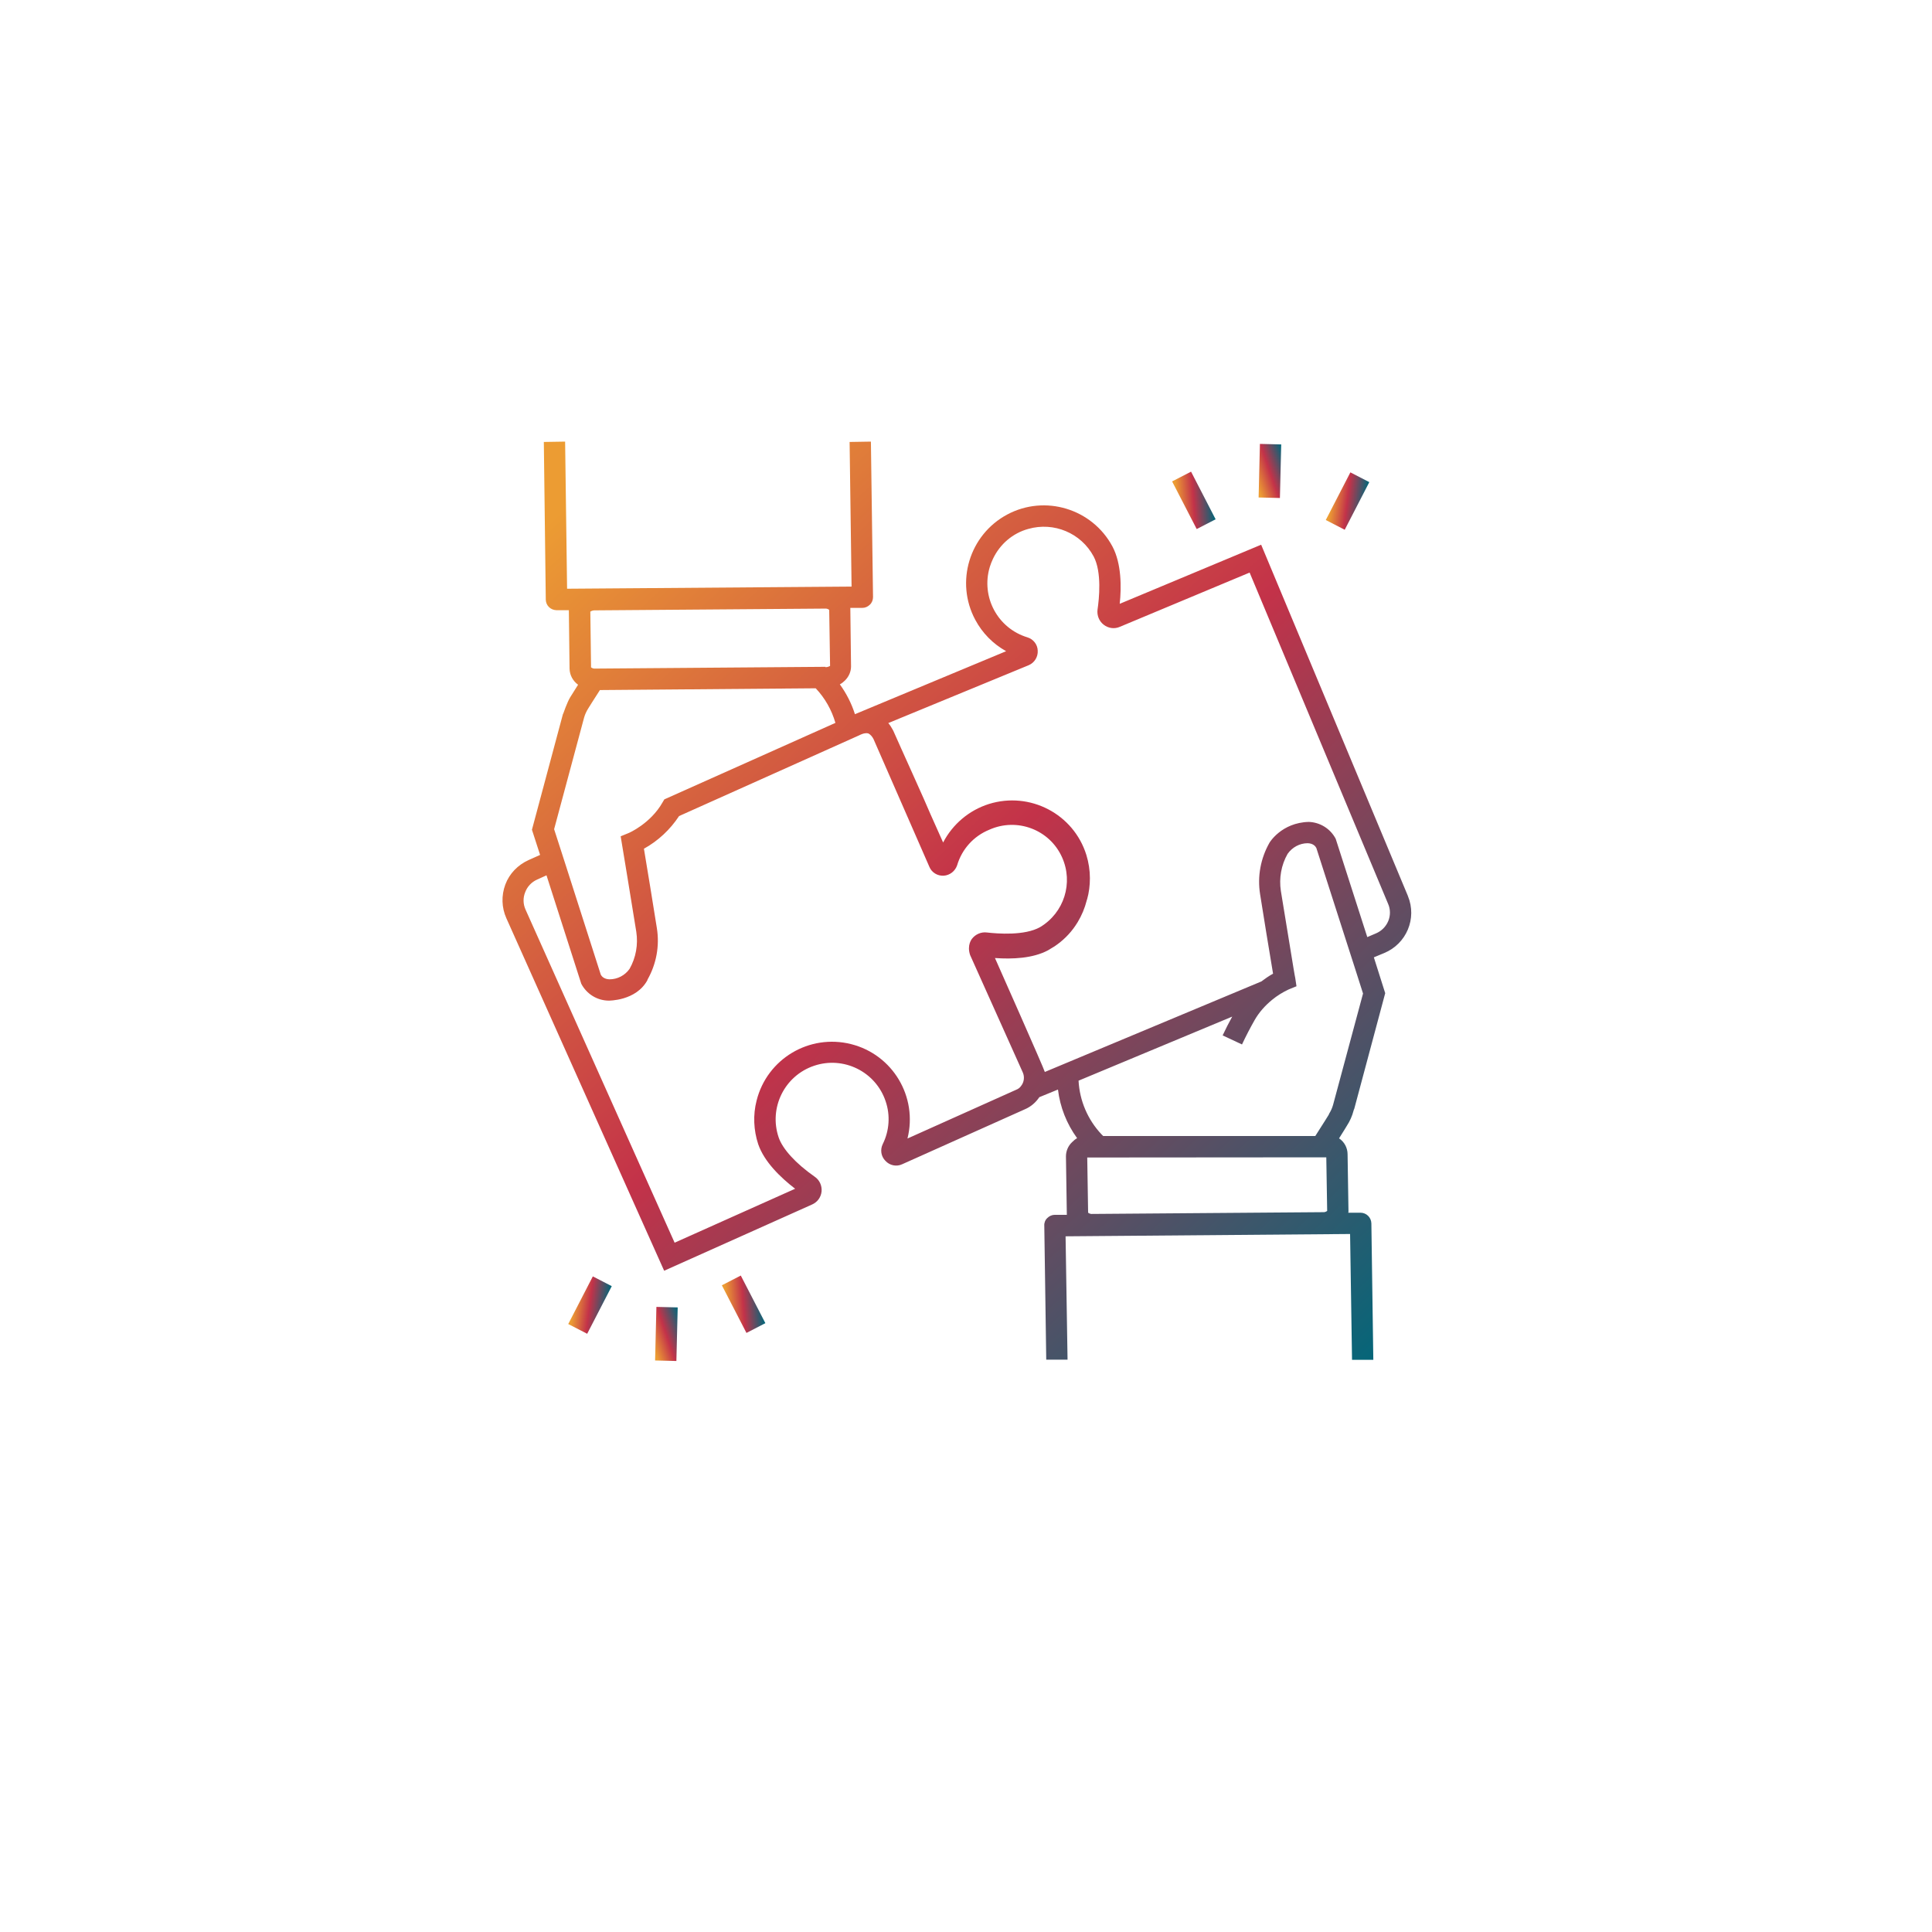 <svg width="105" height="105" viewBox="0 0 105 105" fill="none" xmlns="http://www.w3.org/2000/svg">
<g filter="url(#filter0_d_6003_733)">
<circle cx="52.5" cy="48.5" r="48.5" fill="white"/>
</g>
<g clip-path="url(#clip0_6003_733)">
<path d="M76.508 48.672L68.541 29.604L60.854 32.816C60.951 31.909 60.951 30.626 60.459 29.7C59.359 27.646 56.794 26.865 54.739 27.964C52.685 29.064 51.904 31.629 53.003 33.684C53.389 34.407 53.968 34.995 54.681 35.391L46.464 38.815C46.281 38.236 46.001 37.686 45.644 37.194C45.75 37.137 45.837 37.069 45.924 36.982C46.126 36.78 46.252 36.51 46.252 36.22L46.213 33.037H46.869C47.023 33.037 47.168 32.97 47.274 32.864C47.39 32.758 47.447 32.603 47.447 32.449L47.332 24L46.174 24.019L46.281 31.88L30.82 31.996L30.713 24L29.556 24.019L29.662 32.594C29.672 32.912 29.922 33.153 30.241 33.163H30.916C30.916 33.192 30.954 36.346 30.954 36.346C30.964 36.693 31.138 37.011 31.417 37.214L30.993 37.889C30.829 38.149 30.607 38.795 30.607 38.795H30.598L28.91 45.094L29.353 46.463L28.727 46.743C28.148 47.004 27.685 47.476 27.463 48.074C27.241 48.672 27.26 49.328 27.521 49.907L36.095 69.062L44.13 65.464C44.419 65.339 44.621 65.069 44.651 64.75C44.679 64.432 44.535 64.124 44.274 63.95C43.242 63.227 42.529 62.445 42.316 61.809C41.776 60.208 42.635 58.462 44.245 57.922C45.846 57.382 47.592 58.24 48.132 59.851C48.393 60.613 48.335 61.452 47.978 62.175C47.824 62.484 47.882 62.85 48.123 63.091C48.354 63.342 48.721 63.419 49.029 63.275L55.704 60.285C56.022 60.15 56.292 59.918 56.485 59.629L57.498 59.214C57.613 60.169 57.97 61.076 58.539 61.857C58.433 61.915 58.346 61.992 58.26 62.079C58.047 62.281 57.932 62.561 57.932 62.85L57.98 66.023H57.324C57.17 66.023 57.025 66.091 56.919 66.197C56.803 66.303 56.745 66.458 56.755 66.612L56.861 73.894H58.019L57.912 67.191L73.374 67.065L73.48 73.903H74.637L74.531 66.487C74.521 66.168 74.27 65.917 73.952 65.908H73.277C73.277 65.888 73.287 65.86 73.287 65.84L73.238 62.735C73.238 62.387 73.065 62.059 72.775 61.867C72.997 61.51 73.171 61.24 73.2 61.182C73.364 60.931 73.489 60.651 73.566 60.352L73.586 60.285H73.595L75.283 53.977L74.666 52.029L75.225 51.797C76.441 51.295 77.019 49.916 76.518 48.701C76.518 48.691 76.508 48.682 76.508 48.672ZM36.105 43.444L36.008 43.608C35.353 44.766 34.166 45.277 34.157 45.277L33.732 45.451C33.732 45.451 34.398 49.473 34.581 50.64C34.687 51.334 34.562 52.048 34.215 52.656C33.964 53.012 33.559 53.224 33.125 53.224C32.826 53.215 32.7 53.061 32.652 52.974L30.771 47.1L30.414 45.991L30.115 45.065L31.745 38.998C31.794 38.825 31.871 38.66 31.967 38.506C31.967 38.506 32.266 38.024 32.604 37.503L44.332 37.407C44.834 37.937 45.2 38.583 45.403 39.287L36.105 43.444ZM44.882 36.259H44.863V36.24L32.353 36.336C32.266 36.346 32.189 36.317 32.121 36.269V36.153L32.083 33.24C32.151 33.201 32.228 33.172 32.305 33.172L44.834 33.076C44.92 33.066 44.998 33.095 45.065 33.144L45.113 36.191C45.046 36.23 44.959 36.259 44.882 36.259ZM55.231 59.224L49.319 61.876C49.888 59.61 48.518 57.314 46.252 56.745C43.985 56.176 41.689 57.545 41.12 59.812C40.918 60.593 40.956 61.423 41.207 62.185C41.535 63.14 42.413 63.988 43.213 64.606L36.664 67.538L28.562 49.434C28.427 49.135 28.418 48.797 28.543 48.489C28.659 48.18 28.89 47.939 29.189 47.804L29.701 47.572L31.591 53.466C31.88 54.015 32.44 54.372 33.067 54.382C33.067 54.382 34.571 54.411 35.189 53.263V53.244C35.671 52.395 35.854 51.411 35.7 50.447C35.555 49.521 35.16 47.1 34.996 46.126C35.767 45.701 36.423 45.084 36.906 44.351L46.695 39.963C46.695 39.963 46.965 39.808 47.178 39.856C47.303 39.905 47.419 40.049 47.477 40.175L50.505 47.1C50.63 47.418 50.949 47.611 51.286 47.592C51.624 47.572 51.913 47.341 52.019 47.023C52.28 46.145 52.916 45.441 53.765 45.094C55.27 44.419 57.044 45.084 57.719 46.589C58.346 47.978 57.835 49.608 56.523 50.389C55.684 50.861 54.218 50.746 53.63 50.678C53.321 50.64 53.013 50.775 52.82 51.026C52.82 51.035 52.54 51.353 52.723 51.903L55.588 58.288C55.694 58.529 55.656 58.819 55.492 59.021C55.434 59.108 55.337 59.185 55.231 59.224ZM72.081 62.898L72.129 65.811C72.062 65.86 71.985 65.888 71.898 65.879L59.369 65.975C59.282 65.985 59.205 65.956 59.137 65.908L59.089 62.908L72.081 62.898ZM72.448 60.053C72.399 60.227 72.322 60.391 72.226 60.545V60.564C72.226 60.564 71.936 61.037 71.599 61.558L71.483 61.741H59.957L59.861 61.645C59.118 60.854 58.674 59.822 58.617 58.732L66.969 55.25C66.786 55.578 66.612 55.925 66.448 56.272L67.5 56.764C67.712 56.311 67.943 55.867 68.184 55.443C68.425 55.019 68.754 54.652 69.13 54.343C69.409 54.112 69.708 53.929 70.036 53.774L70.461 53.601L70.393 53.147C70.383 53.138 70.355 52.925 70.297 52.607C70.123 51.566 69.757 49.309 69.612 48.421C69.506 47.727 69.631 47.013 69.978 46.406C70.229 46.049 70.634 45.827 71.068 45.827C71.367 45.836 71.493 45.991 71.541 46.087L73.238 51.373L73.595 52.482L74.078 53.996L72.448 60.053ZM75.447 50.061C75.322 50.36 75.081 50.601 74.782 50.727L74.309 50.929L72.592 45.586C72.303 45.036 71.743 44.689 71.126 44.669C69.641 44.708 68.995 45.798 68.995 45.798C68.512 46.647 68.329 47.63 68.483 48.595C68.628 49.531 69.023 51.942 69.188 52.916C68.966 53.041 68.754 53.186 68.551 53.34L56.784 58.259C56.755 58.105 54.074 52.067 54.074 52.067C55.029 52.135 56.128 52.086 56.948 51.652L57.314 51.431C57.758 51.132 58.144 50.755 58.443 50.312L58.568 50.119C58.79 49.752 58.954 49.357 59.06 48.942C59.07 48.923 59.07 48.904 59.07 48.884H59.08C59.186 48.508 59.234 48.122 59.234 47.727C59.234 47.303 59.166 46.868 59.041 46.463C58.346 44.235 55.974 43.001 53.746 43.695C52.675 44.033 51.778 44.785 51.257 45.788L50.572 44.255C50.351 43.705 48.875 40.464 48.547 39.712C48.47 39.567 48.383 39.422 48.277 39.297L55.906 36.153C56.224 36.018 56.417 35.7 56.398 35.362C56.389 35.024 56.157 34.735 55.839 34.639C54.218 34.147 53.302 32.439 53.794 30.809C53.842 30.655 53.9 30.51 53.968 30.366C54.344 29.575 55.038 28.977 55.887 28.745C57.276 28.35 58.752 28.967 59.436 30.24C59.89 31.089 59.735 32.545 59.648 33.134C59.61 33.452 59.735 33.761 59.986 33.954C60.237 34.147 60.565 34.195 60.854 34.069L67.914 31.118L75.438 49.116C75.573 49.415 75.573 49.762 75.447 50.061Z" fill="url(#paint0_linear_6003_733)"/>
<path d="M40.26 69.323L39.232 69.853L40.568 72.442L41.596 71.911L40.26 69.323Z" fill="url(#paint1_linear_6003_733)"/>
<path d="M32.219 69.369L30.883 71.958L31.912 72.488L33.248 69.9L32.219 69.369Z" fill="url(#paint2_linear_6003_733)"/>
<path d="M35.674 71.027L35.603 73.939L36.76 73.967L36.831 71.055L35.674 71.027Z" fill="url(#paint3_linear_6003_733)"/>
<path d="M64.731 25.634L63.702 26.164L65.038 28.753L66.066 28.222L64.731 25.634Z" fill="url(#paint4_linear_6003_733)"/>
<path d="M73.39 25.672L72.054 28.261L73.082 28.792L74.418 26.203L73.39 25.672Z" fill="url(#paint5_linear_6003_733)"/>
<path d="M68.474 24.125L68.403 27.037L69.56 27.065L69.631 24.154L68.474 24.125Z" fill="url(#paint6_linear_6003_733)"/>
</g>
<defs>
<filter id="filter0_d_6003_733" x="0" y="0" width="105" height="105" filterUnits="userSpaceOnUse" color-interpolation-filters="sRGB">
<feFlood flood-opacity="0" result="BackgroundImageFix"/>
<feColorMatrix in="SourceAlpha" type="matrix" values="0 0 0 0 0 0 0 0 0 0 0 0 0 0 0 0 0 0 127 0" result="hardAlpha"/>
<feOffset dy="4"/>
<feGaussianBlur stdDeviation="2"/>
<feComposite in2="hardAlpha" operator="out"/>
<feColorMatrix type="matrix" values="0 0 0 0 0 0 0 0 0 0 0 0 0 0 0 0 0 0 0.25 0"/>
<feBlend mode="normal" in2="BackgroundImageFix" result="effect1_dropShadow_6003_733"/>
<feBlend mode="normal" in="SourceGraphic" in2="effect1_dropShadow_6003_733" result="shape"/>
</filter>
<linearGradient id="paint0_linear_6003_733" x1="39.132" y1="19.712" x2="83.259" y2="67.186" gradientUnits="userSpaceOnUse">
<stop stop-color="#EC9C33"/>
<stop offset="0.456" stop-color="#C33249"/>
<stop offset="1" stop-color="#00677A"/>
</linearGradient>
<linearGradient id="paint1_linear_6003_733" x1="39.363" y1="69.504" x2="41.407" y2="69.363" gradientUnits="userSpaceOnUse">
<stop stop-color="#EC9C33"/>
<stop offset="0.456" stop-color="#C33249"/>
<stop offset="1" stop-color="#00677A"/>
</linearGradient>
<linearGradient id="paint2_linear_6003_733" x1="31.114" y1="71.292" x2="33.027" y2="71.535" gradientUnits="userSpaceOnUse">
<stop stop-color="#EC9C33"/>
<stop offset="0.456" stop-color="#C33249"/>
<stop offset="1" stop-color="#00677A"/>
</linearGradient>
<linearGradient id="paint3_linear_6003_733" x1="35.52" y1="73.24" x2="37.346" y2="72.622" gradientUnits="userSpaceOnUse">
<stop stop-color="#EC9C33"/>
<stop offset="0.456" stop-color="#C33249"/>
<stop offset="1" stop-color="#00677A"/>
</linearGradient>
<linearGradient id="paint4_linear_6003_733" x1="63.834" y1="25.815" x2="65.877" y2="25.674" gradientUnits="userSpaceOnUse">
<stop stop-color="#EC9C33"/>
<stop offset="0.456" stop-color="#C33249"/>
<stop offset="1" stop-color="#00677A"/>
</linearGradient>
<linearGradient id="paint5_linear_6003_733" x1="72.285" y1="27.596" x2="74.198" y2="27.838" gradientUnits="userSpaceOnUse">
<stop stop-color="#EC9C33"/>
<stop offset="0.456" stop-color="#C33249"/>
<stop offset="1" stop-color="#00677A"/>
</linearGradient>
<linearGradient id="paint6_linear_6003_733" x1="68.321" y1="26.338" x2="70.147" y2="25.72" gradientUnits="userSpaceOnUse">
<stop stop-color="#EC9C33"/>
<stop offset="0.456" stop-color="#C33249"/>
<stop offset="1" stop-color="#00677A"/>
</linearGradient>
<clipPath id="clip0_6003_733">
<rect width="50" height="50" fill="white" transform="translate(27 24)"/>
</clipPath>
</defs>
</svg>
